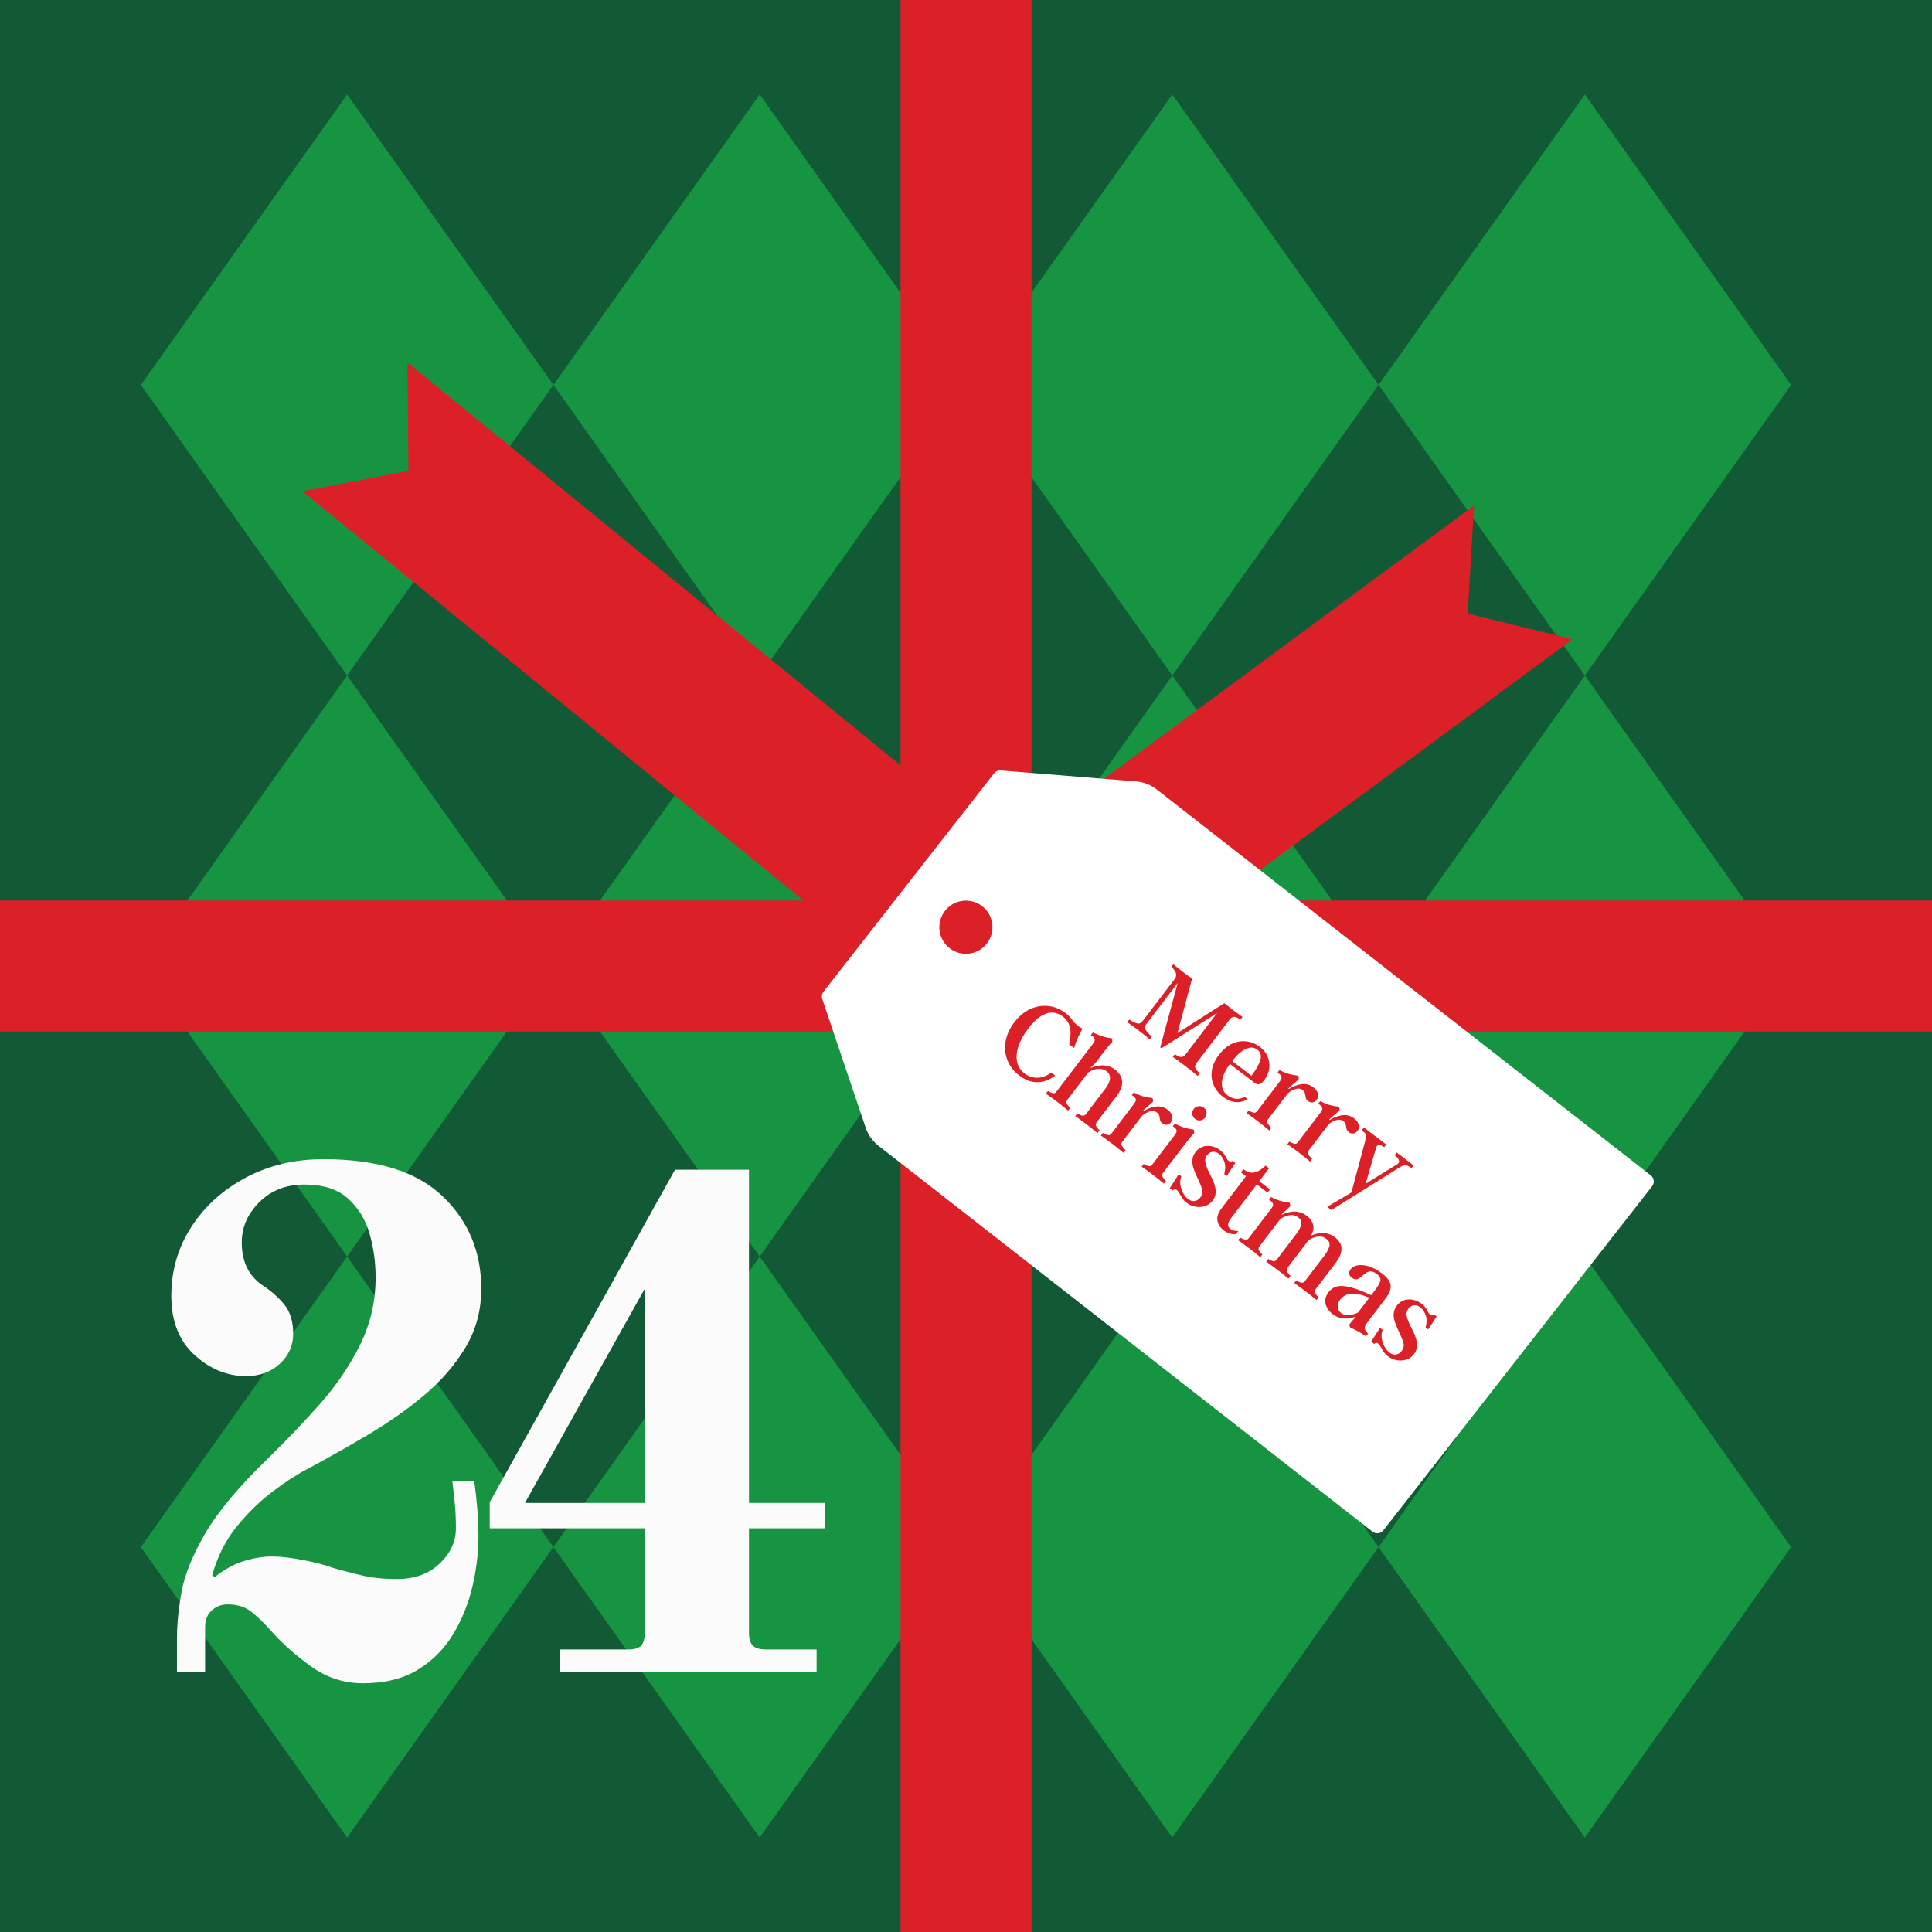<?xml version="1.0" encoding="UTF-8"?> <svg xmlns="http://www.w3.org/2000/svg" xmlns:xlink="http://www.w3.org/1999/xlink" width="1000" zoomAndPan="magnify" viewBox="0 0 750 750" height="1000" preserveAspectRatio="xMidYMid meet" version="1.0"><defs><filter x="0%" y="0%" width="100%" height="100%" id="36a7f23a47"><feColorMatrix values="0 0 0 0 1 0 0 0 0 1 0 0 0 0 1 0 0 0 1 0" color-interpolation-filters="sRGB"></feColorMatrix></filter><g></g><mask id="1650932818"><g filter="url(#36a7f23a47)"><rect x="-75" width="900" fill="#000000" y="-75" height="900" fill-opacity="0.76"></rect></g></mask><clipPath id="557712c981"><path d="M 0.68 0.664 L 160.84 0.664 L 160.84 226.516 L 0.68 226.516 Z M 0.68 0.664 " clip-rule="nonzero"></path></clipPath><clipPath id="f615bade65"><path d="M 80.758 0.664 L 160.84 113.441 L 80.758 226.223 L 0.68 113.441 Z M 80.758 0.664 " clip-rule="nonzero"></path></clipPath><clipPath id="c5d45411fa"><path d="M 0.68 0.664 L 160.84 0.664 L 160.84 226.32 L 0.68 226.32 Z M 0.68 0.664 " clip-rule="nonzero"></path></clipPath><clipPath id="dee2a3b8f4"><path d="M 80.758 0.664 L 160.84 113.441 L 80.758 226.223 L 0.68 113.441 Z M 80.758 0.664 " clip-rule="nonzero"></path></clipPath><clipPath id="49259cfbd6"><rect x="0" width="161" y="0" height="227"></rect></clipPath><clipPath id="2ebdbf8154"><rect x="0" width="162" y="0" height="227"></rect></clipPath><mask id="274a3939bb"><g filter="url(#36a7f23a47)"><rect x="-75" width="900" fill="#000000" y="-75" height="900" fill-opacity="0.76"></rect></g></mask><clipPath id="ac4a0e5be3"><path d="M 0.68 0.223 L 160.84 0.223 L 160.84 226 L 0.68 226 Z M 0.68 0.223 " clip-rule="nonzero"></path></clipPath><clipPath id="d2ec964f7a"><path d="M 80.758 0.223 L 160.84 113 L 80.758 225.777 L 0.68 113 Z M 80.758 0.223 " clip-rule="nonzero"></path></clipPath><clipPath id="35b2316413"><path d="M 0.68 0.223 L 160.84 0.223 L 160.84 225.922 L 0.68 225.922 Z M 0.68 0.223 " clip-rule="nonzero"></path></clipPath><clipPath id="14f394aa93"><path d="M 80.758 0.223 L 160.84 113 L 80.758 225.777 L 0.68 113 Z M 80.758 0.223 " clip-rule="nonzero"></path></clipPath><clipPath id="6cdaccf211"><rect x="0" width="161" y="0" height="226"></rect></clipPath><clipPath id="c6562a74a9"><rect x="0" width="162" y="0" height="227"></rect></clipPath><mask id="34f546a42a"><g filter="url(#36a7f23a47)"><rect x="-75" width="900" fill="#000000" y="-75" height="900" fill-opacity="0.76"></rect></g></mask><clipPath id="b05b38150b"><path d="M 0.68 0.777 L 160.84 0.777 L 160.84 226.629 L 0.68 226.629 Z M 0.68 0.777 " clip-rule="nonzero"></path></clipPath><clipPath id="d9a93dc460"><path d="M 80.758 0.777 L 160.84 113.559 L 80.758 226.336 L 0.68 113.559 Z M 80.758 0.777 " clip-rule="nonzero"></path></clipPath><clipPath id="0111a47003"><path d="M 0.68 0.777 L 160.84 0.777 L 160.84 226.52 L 0.68 226.52 Z M 0.68 0.777 " clip-rule="nonzero"></path></clipPath><clipPath id="6ddc04358a"><path d="M 80.758 0.777 L 160.84 113.559 L 80.758 226.336 L 0.68 113.559 Z M 80.758 0.777 " clip-rule="nonzero"></path></clipPath><clipPath id="528f7ba4a2"><rect x="0" width="161" y="0" height="227"></rect></clipPath><clipPath id="874407f034"><rect x="0" width="162" y="0" height="227"></rect></clipPath><mask id="93d4a040ff"><g filter="url(#36a7f23a47)"><rect x="-75" width="900" fill="#000000" y="-75" height="900" fill-opacity="0.76"></rect></g></mask><clipPath id="ef5760d9a6"><path d="M 0.84 0.664 L 161 0.664 L 161 226.516 L 0.84 226.516 Z M 0.84 0.664 " clip-rule="nonzero"></path></clipPath><clipPath id="974319c827"><path d="M 80.918 0.664 L 161 113.441 L 80.918 226.223 L 0.84 113.441 Z M 80.918 0.664 " clip-rule="nonzero"></path></clipPath><clipPath id="637766259c"><path d="M 0.84 0.664 L 161 0.664 L 161 226.32 L 0.84 226.32 Z M 0.84 0.664 " clip-rule="nonzero"></path></clipPath><clipPath id="9ab519a45b"><path d="M 80.918 0.664 L 161 113.441 L 80.918 226.223 L 0.84 113.441 Z M 80.918 0.664 " clip-rule="nonzero"></path></clipPath><clipPath id="b7d804bffa"><rect x="0" width="161" y="0" height="227"></rect></clipPath><clipPath id="8e0bda98fb"><rect x="0" width="162" y="0" height="227"></rect></clipPath><mask id="7b43f621fd"><g filter="url(#36a7f23a47)"><rect x="-75" width="900" fill="#000000" y="-75" height="900" fill-opacity="0.76"></rect></g></mask><clipPath id="30ff0cc510"><path d="M 0.84 0.223 L 161 0.223 L 161 226 L 0.84 226 Z M 0.84 0.223 " clip-rule="nonzero"></path></clipPath><clipPath id="de51e7fb52"><path d="M 80.918 0.223 L 161 113 L 80.918 225.777 L 0.84 113 Z M 80.918 0.223 " clip-rule="nonzero"></path></clipPath><clipPath id="80dd417329"><path d="M 0.84 0.223 L 161 0.223 L 161 225.922 L 0.84 225.922 Z M 0.84 0.223 " clip-rule="nonzero"></path></clipPath><clipPath id="dd86f508c4"><path d="M 80.918 0.223 L 161 113 L 80.918 225.777 L 0.84 113 Z M 80.918 0.223 " clip-rule="nonzero"></path></clipPath><clipPath id="0ea956ca3b"><rect x="0" width="161" y="0" height="226"></rect></clipPath><clipPath id="b9ad6232f8"><rect x="0" width="162" y="0" height="227"></rect></clipPath><mask id="7f54cde86b"><g filter="url(#36a7f23a47)"><rect x="-75" width="900" fill="#000000" y="-75" height="900" fill-opacity="0.76"></rect></g></mask><clipPath id="8206fcf077"><path d="M 0.84 0.777 L 161 0.777 L 161 226.629 L 0.84 226.629 Z M 0.84 0.777 " clip-rule="nonzero"></path></clipPath><clipPath id="228b948d02"><path d="M 80.918 0.777 L 161 113.559 L 80.918 226.336 L 0.84 113.559 Z M 80.918 0.777 " clip-rule="nonzero"></path></clipPath><clipPath id="1d3fd05997"><path d="M 0.84 0.777 L 161 0.777 L 161 226.52 L 0.84 226.52 Z M 0.84 0.777 " clip-rule="nonzero"></path></clipPath><clipPath id="0662337160"><path d="M 80.918 0.777 L 161 113.559 L 80.918 226.336 L 0.84 113.559 Z M 80.918 0.777 " clip-rule="nonzero"></path></clipPath><clipPath id="ece382e6c4"><rect x="0" width="161" y="0" height="227"></rect></clipPath><clipPath id="32add3d10b"><rect x="0" width="162" y="0" height="227"></rect></clipPath><mask id="c0ee795109"><g filter="url(#36a7f23a47)"><rect x="-75" width="900" fill="#000000" y="-75" height="900" fill-opacity="0.76"></rect></g></mask><clipPath id="68b3d54c18"><path d="M 1 0.664 L 161.16 0.664 L 161.16 226.516 L 1 226.516 Z M 1 0.664 " clip-rule="nonzero"></path></clipPath><clipPath id="a1effad660"><path d="M 81.082 0.664 L 161.16 113.441 L 81.082 226.223 L 1 113.441 Z M 81.082 0.664 " clip-rule="nonzero"></path></clipPath><clipPath id="a6e804c639"><path d="M 0 0.664 L 160.16 0.664 L 160.16 226.32 L 0 226.32 Z M 0 0.664 " clip-rule="nonzero"></path></clipPath><clipPath id="b6d3bff959"><path d="M 80.082 0.664 L 160.16 113.441 L 80.082 226.223 L 0 113.441 Z M 80.082 0.664 " clip-rule="nonzero"></path></clipPath><clipPath id="297b5366f4"><rect x="0" width="161" y="0" height="227"></rect></clipPath><clipPath id="dfd13a212a"><rect x="0" width="162" y="0" height="227"></rect></clipPath><mask id="e89d084999"><g filter="url(#36a7f23a47)"><rect x="-75" width="900" fill="#000000" y="-75" height="900" fill-opacity="0.76"></rect></g></mask><clipPath id="d541f3844c"><path d="M 1 0.223 L 161.16 0.223 L 161.16 226 L 1 226 Z M 1 0.223 " clip-rule="nonzero"></path></clipPath><clipPath id="c523028c61"><path d="M 81.082 0.223 L 161.16 113 L 81.082 225.777 L 1 113 Z M 81.082 0.223 " clip-rule="nonzero"></path></clipPath><clipPath id="adcdc8d590"><path d="M 0 0.223 L 160.16 0.223 L 160.16 225.922 L 0 225.922 Z M 0 0.223 " clip-rule="nonzero"></path></clipPath><clipPath id="01bd3ab412"><path d="M 80.082 0.223 L 160.16 113 L 80.082 225.777 L 0 113 Z M 80.082 0.223 " clip-rule="nonzero"></path></clipPath><clipPath id="dcc70b673d"><rect x="0" width="161" y="0" height="226"></rect></clipPath><clipPath id="98ea1713ac"><rect x="0" width="162" y="0" height="227"></rect></clipPath><mask id="0417ac241b"><g filter="url(#36a7f23a47)"><rect x="-75" width="900" fill="#000000" y="-75" height="900" fill-opacity="0.76"></rect></g></mask><clipPath id="5709320c73"><path d="M 1 0.777 L 161.16 0.777 L 161.16 226.629 L 1 226.629 Z M 1 0.777 " clip-rule="nonzero"></path></clipPath><clipPath id="d67c67c389"><path d="M 81.082 0.777 L 161.16 113.559 L 81.082 226.336 L 1 113.559 Z M 81.082 0.777 " clip-rule="nonzero"></path></clipPath><clipPath id="49e046d0e6"><path d="M 0 0.777 L 160.16 0.777 L 160.16 226.52 L 0 226.52 Z M 0 0.777 " clip-rule="nonzero"></path></clipPath><clipPath id="a18456c201"><path d="M 80.082 0.777 L 160.16 113.559 L 80.082 226.336 L 0 113.559 Z M 80.082 0.777 " clip-rule="nonzero"></path></clipPath><clipPath id="3a64d97a59"><rect x="0" width="161" y="0" height="227"></rect></clipPath><clipPath id="31bd15343e"><rect x="0" width="162" y="0" height="227"></rect></clipPath><mask id="df407a7b68"><g filter="url(#36a7f23a47)"><rect x="-75" width="900" fill="#000000" y="-75" height="900" fill-opacity="0.76"></rect></g></mask><clipPath id="34ff88360d"><path d="M 1.16 0.664 L 161.32 0.664 L 161.32 226.516 L 1.16 226.516 Z M 1.16 0.664 " clip-rule="nonzero"></path></clipPath><clipPath id="bf9d28512b"><path d="M 81.242 0.664 L 161.32 113.441 L 81.242 226.223 L 1.16 113.441 Z M 81.242 0.664 " clip-rule="nonzero"></path></clipPath><clipPath id="f2684bcc91"><path d="M 0.16 0.664 L 160.32 0.664 L 160.32 226.32 L 0.16 226.32 Z M 0.16 0.664 " clip-rule="nonzero"></path></clipPath><clipPath id="1a6695ed1d"><path d="M 80.242 0.664 L 160.32 113.441 L 80.242 226.223 L 0.16 113.441 Z M 80.242 0.664 " clip-rule="nonzero"></path></clipPath><clipPath id="48681de78c"><rect x="0" width="161" y="0" height="227"></rect></clipPath><clipPath id="b489fc1c2d"><rect x="0" width="162" y="0" height="227"></rect></clipPath><mask id="72799df7cf"><g filter="url(#36a7f23a47)"><rect x="-75" width="900" fill="#000000" y="-75" height="900" fill-opacity="0.76"></rect></g></mask><clipPath id="34da0436a3"><path d="M 1.16 0.223 L 161.32 0.223 L 161.32 226 L 1.16 226 Z M 1.16 0.223 " clip-rule="nonzero"></path></clipPath><clipPath id="690000ec19"><path d="M 81.242 0.223 L 161.32 113 L 81.242 225.777 L 1.16 113 Z M 81.242 0.223 " clip-rule="nonzero"></path></clipPath><clipPath id="51de084415"><path d="M 0.16 0.223 L 160.32 0.223 L 160.32 225.922 L 0.16 225.922 Z M 0.16 0.223 " clip-rule="nonzero"></path></clipPath><clipPath id="a520b58c34"><path d="M 80.242 0.223 L 160.32 113 L 80.242 225.777 L 0.16 113 Z M 80.242 0.223 " clip-rule="nonzero"></path></clipPath><clipPath id="411efc29c3"><rect x="0" width="161" y="0" height="226"></rect></clipPath><clipPath id="27bdf56165"><rect x="0" width="162" y="0" height="227"></rect></clipPath><mask id="0ee388eef4"><g filter="url(#36a7f23a47)"><rect x="-75" width="900" fill="#000000" y="-75" height="900" fill-opacity="0.76"></rect></g></mask><clipPath id="07b8407732"><path d="M 1.16 0.777 L 161.32 0.777 L 161.32 226.629 L 1.16 226.629 Z M 1.16 0.777 " clip-rule="nonzero"></path></clipPath><clipPath id="45b27554c4"><path d="M 81.242 0.777 L 161.32 113.559 L 81.242 226.336 L 1.16 113.559 Z M 81.242 0.777 " clip-rule="nonzero"></path></clipPath><clipPath id="092c1f0fc4"><path d="M 0.16 0.777 L 160.32 0.777 L 160.32 226.52 L 0.16 226.52 Z M 0.16 0.777 " clip-rule="nonzero"></path></clipPath><clipPath id="86e66281ca"><path d="M 80.242 0.777 L 160.32 113.559 L 80.242 226.336 L 0.16 113.559 Z M 80.242 0.777 " clip-rule="nonzero"></path></clipPath><clipPath id="5cecd79034"><rect x="0" width="161" y="0" height="227"></rect></clipPath><clipPath id="dc08e766ad"><rect x="0" width="162" y="0" height="227"></rect></clipPath><clipPath id="c46cc4c1ce"><path d="M 117 140 L 394 140 L 394 384 L 117 384 Z M 117 140 " clip-rule="nonzero"></path></clipPath><clipPath id="c100c74f48"><path d="M 158.109 140.664 L 393.918 333.316 L 353.109 383.266 L 117.301 190.613 Z M 158.109 140.664 " clip-rule="nonzero"></path></clipPath><clipPath id="74dd942fb8"><path d="M 158.109 140.664 L 393.918 333.316 L 353.109 383.266 L 117.301 190.613 Z M 158.109 140.664 " clip-rule="nonzero"></path></clipPath><clipPath id="96d3636b3b"><path d="M 0 349.582 L 750 349.582 L 750 400.418 L 0 400.418 Z M 0 349.582 " clip-rule="nonzero"></path></clipPath><clipPath id="350d502b4c"><path d="M 0 0.582 L 750 0.582 L 750 51.418 L 0 51.418 Z M 0 0.582 " clip-rule="nonzero"></path></clipPath><clipPath id="f0a2ca678b"><rect x="0" width="750" y="0" height="52"></rect></clipPath><clipPath id="67fbae7c19"><path d="M 349.586 0 L 400.422 0 L 400.422 750 L 349.586 750 Z M 349.586 0 " clip-rule="nonzero"></path></clipPath><clipPath id="25f8beadc1"><path d="M 0.586 0 L 51.422 0 L 51.422 750 L 0.586 750 Z M 0.586 0 " clip-rule="nonzero"></path></clipPath><clipPath id="cff8c0839d"><rect x="0" width="52" y="0" height="750"></rect></clipPath><clipPath id="5e0e425886"><path d="M 327 196 L 611 196 L 611 429 L 327 429 Z M 327 196 " clip-rule="nonzero"></path></clipPath><clipPath id="fc385adffb"><path d="M 327.508 376.973 L 572.43 196.047 L 610.754 247.926 L 365.832 428.852 Z M 327.508 376.973 " clip-rule="nonzero"></path></clipPath><clipPath id="825ddf8961"><path d="M 327.508 376.973 L 572.43 196.047 L 610.754 247.926 L 365.832 428.852 Z M 327.508 376.973 " clip-rule="nonzero"></path></clipPath><clipPath id="ab5c33e0db"><path d="M 319 299 L 642 299 L 642 596 L 319 596 Z M 319 299 " clip-rule="nonzero"></path></clipPath><clipPath id="a2e5e04702"><path d="M 298.605 411.945 L 407.105 273.047 L 643.523 457.723 L 535.027 596.621 Z M 298.605 411.945 " clip-rule="nonzero"></path></clipPath><clipPath id="3c6136bc2b"><path d="M 298.605 411.945 L 407.105 273.047 L 643.523 457.723 L 535.027 596.621 Z M 298.605 411.945 " clip-rule="nonzero"></path></clipPath><clipPath id="e172c51a28"><rect x="0" width="223" y="0" height="203"></rect></clipPath></defs><rect x="-75" width="900" fill="#ffffff" y="-75" height="900" fill-opacity="1"></rect><rect x="-75" width="900" fill="#115a35" y="-75" height="900" fill-opacity="1"></rect><g mask="url(#1650932818)"><g transform="matrix(1, 0, 0, 1, 54, 36)"><g clip-path="url(#2ebdbf8154)"><g clip-path="url(#557712c981)"><g clip-path="url(#f615bade65)"><g transform="matrix(1, 0, 0, 1, -0, -0)"><g clip-path="url(#49259cfbd6)"><g clip-path="url(#c5d45411fa)"><g clip-path="url(#dee2a3b8f4)"><path fill="#19a545" d="M 0.68 0.664 L 160.84 0.664 L 160.84 226.516 L 0.68 226.516 Z M 0.68 0.664 " fill-opacity="1" fill-rule="nonzero"></path></g></g></g></g></g></g></g></g></g><g mask="url(#274a3939bb)"><g transform="matrix(1, 0, 0, 1, 54, 262)"><g clip-path="url(#c6562a74a9)"><g clip-path="url(#ac4a0e5be3)"><g clip-path="url(#d2ec964f7a)"><g transform="matrix(1, 0, 0, 1, -0, -0)"><g clip-path="url(#6cdaccf211)"><g clip-path="url(#35b2316413)"><g clip-path="url(#14f394aa93)"><path fill="#19a545" d="M 0.68 0.223 L 160.84 0.223 L 160.84 226.074 L 0.68 226.074 Z M 0.68 0.223 " fill-opacity="1" fill-rule="nonzero"></path></g></g></g></g></g></g></g></g></g><g mask="url(#34f546a42a)"><g transform="matrix(1, 0, 0, 1, 54, 487)"><g clip-path="url(#874407f034)"><g clip-path="url(#b05b38150b)"><g clip-path="url(#d9a93dc460)"><g transform="matrix(1, 0, 0, 1, -0, -0)"><g clip-path="url(#528f7ba4a2)"><g clip-path="url(#0111a47003)"><g clip-path="url(#6ddc04358a)"><path fill="#19a545" d="M 0.68 0.777 L 160.84 0.777 L 160.84 226.629 L 0.68 226.629 Z M 0.68 0.777 " fill-opacity="1" fill-rule="nonzero"></path></g></g></g></g></g></g></g></g></g><g mask="url(#93d4a040ff)"><g transform="matrix(1, 0, 0, 1, 214, 36)"><g clip-path="url(#8e0bda98fb)"><g clip-path="url(#ef5760d9a6)"><g clip-path="url(#974319c827)"><g transform="matrix(1, 0, 0, 1, -0, -0)"><g clip-path="url(#b7d804bffa)"><g clip-path="url(#637766259c)"><g clip-path="url(#9ab519a45b)"><path fill="#19a545" d="M 0.84 0.664 L 161 0.664 L 161 226.516 L 0.84 226.516 Z M 0.84 0.664 " fill-opacity="1" fill-rule="nonzero"></path></g></g></g></g></g></g></g></g></g><g mask="url(#7b43f621fd)"><g transform="matrix(1, 0, 0, 1, 214, 262)"><g clip-path="url(#b9ad6232f8)"><g clip-path="url(#30ff0cc510)"><g clip-path="url(#de51e7fb52)"><g transform="matrix(1, 0, 0, 1, -0, -0)"><g clip-path="url(#0ea956ca3b)"><g clip-path="url(#80dd417329)"><g clip-path="url(#dd86f508c4)"><path fill="#19a545" d="M 0.84 0.223 L 161 0.223 L 161 226.074 L 0.84 226.074 Z M 0.84 0.223 " fill-opacity="1" fill-rule="nonzero"></path></g></g></g></g></g></g></g></g></g><g mask="url(#7f54cde86b)"><g transform="matrix(1, 0, 0, 1, 214, 487)"><g clip-path="url(#32add3d10b)"><g clip-path="url(#8206fcf077)"><g clip-path="url(#228b948d02)"><g transform="matrix(1, 0, 0, 1, -0, -0)"><g clip-path="url(#ece382e6c4)"><g clip-path="url(#1d3fd05997)"><g clip-path="url(#0662337160)"><path fill="#19a545" d="M 0.84 0.777 L 161 0.777 L 161 226.629 L 0.84 226.629 Z M 0.84 0.777 " fill-opacity="1" fill-rule="nonzero"></path></g></g></g></g></g></g></g></g></g><g mask="url(#c0ee795109)"><g transform="matrix(1, 0, 0, 1, 374, 36)"><g clip-path="url(#dfd13a212a)"><g clip-path="url(#68b3d54c18)"><g clip-path="url(#a1effad660)"><g transform="matrix(1, 0, 0, 1, 1, -0)"><g clip-path="url(#297b5366f4)"><g clip-path="url(#a6e804c639)"><g clip-path="url(#b6d3bff959)"><path fill="#19a545" d="M 0 0.664 L 160.16 0.664 L 160.16 226.516 L 0 226.516 Z M 0 0.664 " fill-opacity="1" fill-rule="nonzero"></path></g></g></g></g></g></g></g></g></g><g mask="url(#e89d084999)"><g transform="matrix(1, 0, 0, 1, 374, 262)"><g clip-path="url(#98ea1713ac)"><g clip-path="url(#d541f3844c)"><g clip-path="url(#c523028c61)"><g transform="matrix(1, 0, 0, 1, 1, -0)"><g clip-path="url(#dcc70b673d)"><g clip-path="url(#adcdc8d590)"><g clip-path="url(#01bd3ab412)"><path fill="#19a545" d="M 0 0.223 L 160.16 0.223 L 160.16 226.074 L 0 226.074 Z M 0 0.223 " fill-opacity="1" fill-rule="nonzero"></path></g></g></g></g></g></g></g></g></g><g mask="url(#0417ac241b)"><g transform="matrix(1, 0, 0, 1, 374, 487)"><g clip-path="url(#31bd15343e)"><g clip-path="url(#5709320c73)"><g clip-path="url(#d67c67c389)"><g transform="matrix(1, 0, 0, 1, 1, -0)"><g clip-path="url(#3a64d97a59)"><g clip-path="url(#49e046d0e6)"><g clip-path="url(#a18456c201)"><path fill="#19a545" d="M 0 0.777 L 160.16 0.777 L 160.16 226.629 L 0 226.629 Z M 0 0.777 " fill-opacity="1" fill-rule="nonzero"></path></g></g></g></g></g></g></g></g></g><g mask="url(#df407a7b68)"><g transform="matrix(1, 0, 0, 1, 534, 36)"><g clip-path="url(#b489fc1c2d)"><g clip-path="url(#34ff88360d)"><g clip-path="url(#bf9d28512b)"><g transform="matrix(1, 0, 0, 1, 1, -0)"><g clip-path="url(#48681de78c)"><g clip-path="url(#f2684bcc91)"><g clip-path="url(#1a6695ed1d)"><path fill="#19a545" d="M 0.16 0.664 L 160.32 0.664 L 160.32 226.516 L 0.16 226.516 Z M 0.16 0.664 " fill-opacity="1" fill-rule="nonzero"></path></g></g></g></g></g></g></g></g></g><g mask="url(#72799df7cf)"><g transform="matrix(1, 0, 0, 1, 534, 262)"><g clip-path="url(#27bdf56165)"><g clip-path="url(#34da0436a3)"><g clip-path="url(#690000ec19)"><g transform="matrix(1, 0, 0, 1, 1, -0)"><g clip-path="url(#411efc29c3)"><g clip-path="url(#51de084415)"><g clip-path="url(#a520b58c34)"><path fill="#19a545" d="M 0.16 0.223 L 160.32 0.223 L 160.32 226.074 L 0.16 226.074 Z M 0.16 0.223 " fill-opacity="1" fill-rule="nonzero"></path></g></g></g></g></g></g></g></g></g><g mask="url(#0ee388eef4)"><g transform="matrix(1, 0, 0, 1, 534, 487)"><g clip-path="url(#dc08e766ad)"><g clip-path="url(#07b8407732)"><g clip-path="url(#45b27554c4)"><g transform="matrix(1, 0, 0, 1, 1, -0)"><g clip-path="url(#5cecd79034)"><g clip-path="url(#092c1f0fc4)"><g clip-path="url(#86e66281ca)"><path fill="#19a545" d="M 0.16 0.777 L 160.32 0.777 L 160.32 226.629 L 0.16 226.629 Z M 0.16 0.777 " fill-opacity="1" fill-rule="nonzero"></path></g></g></g></g></g></g></g></g></g><g clip-path="url(#c46cc4c1ce)"><g clip-path="url(#c100c74f48)"><g clip-path="url(#74dd942fb8)"><path fill="#dc2028" d="M 158.133 140.664 L 393.742 333.156 L 352.402 341.141 L 352.82 383.246 L 117.207 190.754 L 158.551 182.77 L 158.133 140.664 " fill-opacity="1" fill-rule="nonzero"></path></g></g></g><g clip-path="url(#96d3636b3b)"><g transform="matrix(1, 0, 0, 1, 0, 349)"><g clip-path="url(#f0a2ca678b)"><g clip-path="url(#350d502b4c)"><path fill="#dc2028" d="M -8.562 0.582 L 758.512 0.582 L 758.512 51.418 L -8.562 51.418 Z M -8.562 0.582 " fill-opacity="1" fill-rule="nonzero"></path></g></g></g></g><g clip-path="url(#67fbae7c19)"><g transform="matrix(1, 0, 0, 1, 349, -0)"><g clip-path="url(#cff8c0839d)"><g clip-path="url(#25f8beadc1)"><path fill="#dc2028" d="M 0.586 758.555 L 0.586 -8.516 L 51.422 -8.516 L 51.422 758.555 Z M 0.586 758.555 " fill-opacity="1" fill-rule="nonzero"></path></g></g></g></g><g clip-path="url(#5e0e425886)"><g clip-path="url(#fc385adffb)"><g clip-path="url(#825ddf8961)"><path fill="#dc2028" d="M 327.512 376.953 L 572.227 196.176 L 569.758 238.211 L 610.66 248.203 L 365.945 428.977 L 368.414 386.945 L 327.512 376.953 " fill-opacity="1" fill-rule="nonzero"></path></g></g></g><g clip-path="url(#ab5c33e0db)"><g clip-path="url(#a2e5e04702)"><g clip-path="url(#3c6136bc2b)"><path fill="#ffffff" d="M 641.359 460.492 C 642.379 459.188 642.148 457.301 640.844 456.281 L 449.062 306.477 C 446.754 304.672 443.965 303.582 441.039 303.348 L 388.469 299.094 C 387.465 299.012 386.484 299.441 385.863 300.238 L 319.676 384.973 C 319.055 385.766 318.875 386.82 319.195 387.777 L 336.051 437.754 C 336.988 440.531 338.719 442.977 341.031 444.781 L 532.809 594.586 C 534.113 595.605 536 595.375 537.02 594.07 Z M 366.836 353.594 C 370.344 349.102 376.828 348.305 381.316 351.812 C 385.809 355.32 386.605 361.805 383.098 366.293 C 379.59 370.785 373.105 371.582 368.613 368.074 C 364.125 364.566 363.328 358.082 366.836 353.594 Z M 366.836 353.594 " fill-opacity="1" fill-rule="nonzero"></path></g></g></g><g transform="matrix(1, 0, 0, 1, 376, 338)"><g clip-path="url(#e172c51a28)"><g fill="#dc2028" fill-opacity="1"><g transform="translate(61.043, 58.381)"><g><path d="M 27.531 16.156 C 26.945 16.926 26.758 17.594 26.969 18.156 C 27.188 18.727 27.754 19.422 28.672 20.234 L 27.891 21.266 C 24.773 18.691 21.551 16.234 18.219 13.891 L 19 12.859 C 20.07 13.555 20.898 13.926 21.484 13.969 C 22.066 14.008 22.648 13.645 23.234 12.875 L 35.469 -3.156 L 13.844 10.547 L 13.359 10.188 L 20.156 -14.828 L 7.922 1.203 C 7.336 1.973 7.281 2.723 7.75 3.453 C 8.219 4.191 8.984 5.051 10.047 6.031 L 9.266 7.062 C 6.398 4.676 3.492 2.461 0.547 0.422 L 1.328 -0.609 C 2.566 0.172 3.582 0.672 4.375 0.891 C 5.176 1.117 5.867 0.848 6.453 0.078 L 18.969 -16.328 C 20.051 -17.754 19.617 -19.32 17.672 -21.031 L 18.453 -22.062 C 20.797 -20.094 23.223 -18.238 25.734 -16.5 L 20.047 4.641 L 38.25 -6.969 C 40.508 -5.102 42.852 -3.316 45.281 -1.609 L 44.5 -0.578 C 43.469 -1.254 42.656 -1.613 42.062 -1.656 C 41.469 -1.695 40.895 -1.363 40.344 -0.656 Z M 27.531 16.156 "></path></g></g></g><g fill="#dc2028" fill-opacity="1"><g transform="translate(89.121, 79.789)"><g><path d="M 19.266 8.938 C 16.004 10.719 12.789 10.398 9.625 7.984 C 8.031 6.766 6.836 5.27 6.047 3.5 C 5.254 1.738 5.008 -0.16 5.312 -2.203 C 5.613 -4.242 6.539 -6.285 8.094 -8.328 C 9.688 -10.398 11.422 -11.848 13.297 -12.672 C 15.172 -13.492 17.039 -13.773 18.906 -13.516 C 20.77 -13.266 22.426 -12.586 23.875 -11.484 C 25.281 -10.422 26.301 -9.148 26.938 -7.672 C 27.582 -6.191 27.805 -4.648 27.609 -3.047 C 27.41 -1.441 26.738 0.109 25.594 1.609 C 24.977 2.41 24.379 2.895 23.797 3.062 C 23.223 3.238 22.582 3.055 21.875 2.516 L 12.344 -4.75 C 11.156 -3.195 10.289 -1.656 9.75 -0.125 C 9.219 1.406 9.07 2.82 9.312 4.125 C 9.551 5.438 10.27 6.551 11.469 7.469 C 12.301 8.102 13.281 8.52 14.406 8.719 C 15.539 8.914 16.754 8.676 18.047 8 Z M 20.688 -0.188 C 22.469 -2.508 23.613 -4.531 24.125 -6.25 C 24.645 -7.977 24.254 -9.336 22.953 -10.328 C 21.672 -11.297 20.172 -11.379 18.453 -10.578 C 16.734 -9.773 14.984 -8.211 13.203 -5.891 Z M 20.688 -0.188 "></path></g></g></g><g fill="#dc2028" fill-opacity="1"><g transform="translate(107.19, 93.566)"><g><path d="M 26.656 -9.469 C 27.645 -8.719 28.238 -7.895 28.438 -7 C 28.645 -6.102 28.477 -5.301 27.938 -4.594 C 27.488 -4.008 26.957 -3.68 26.344 -3.609 C 25.727 -3.535 25.164 -3.691 24.656 -4.078 C 24.113 -4.492 23.797 -4.957 23.703 -5.469 C 23.609 -5.988 23.516 -6.504 23.422 -7.016 C 23.328 -7.535 23.008 -8 22.469 -8.406 C 21.977 -8.781 21.441 -8.969 20.859 -8.969 C 20.273 -8.969 19.703 -8.848 19.141 -8.609 C 18.578 -8.379 18.082 -8.125 17.656 -7.844 C 17.227 -7.562 16.922 -7.328 16.734 -7.141 L 8.969 3.062 C 8.602 3.531 8.598 4.039 8.953 4.594 C 9.305 5.145 9.77 5.703 10.344 6.266 L 9.562 7.297 C 6.688 4.867 3.742 2.625 0.734 0.562 L 1.516 -0.469 C 2.191 -0.07 2.812 0.195 3.375 0.344 C 3.938 0.488 4.398 0.328 4.766 -0.141 L 13.734 -11.922 C 14.273 -12.629 14.438 -13.234 14.219 -13.734 C 14 -14.234 13.5 -14.707 12.719 -15.156 L 13.5 -16.188 C 14.77 -15.52 15.992 -15.016 17.172 -14.672 C 18.359 -14.336 19.535 -14.117 20.703 -14.016 C 21.004 -13.547 21.07 -13.047 20.906 -12.516 L 16.938 -9.031 L 17.156 -8.859 C 18.945 -9.93 20.656 -10.551 22.281 -10.719 C 23.906 -10.883 25.363 -10.469 26.656 -9.469 Z M 26.656 -9.469 "></path></g></g></g><g fill="#dc2028" fill-opacity="1"><g transform="translate(123.014, 105.631)"><g><path d="M 26.656 -9.469 C 27.645 -8.719 28.238 -7.895 28.438 -7 C 28.645 -6.102 28.477 -5.301 27.938 -4.594 C 27.488 -4.008 26.957 -3.68 26.344 -3.609 C 25.727 -3.535 25.164 -3.691 24.656 -4.078 C 24.113 -4.492 23.797 -4.957 23.703 -5.469 C 23.609 -5.988 23.516 -6.504 23.422 -7.016 C 23.328 -7.535 23.008 -8 22.469 -8.406 C 21.977 -8.781 21.441 -8.969 20.859 -8.969 C 20.273 -8.969 19.703 -8.848 19.141 -8.609 C 18.578 -8.379 18.082 -8.125 17.656 -7.844 C 17.227 -7.562 16.922 -7.328 16.734 -7.141 L 8.969 3.062 C 8.602 3.531 8.598 4.039 8.953 4.594 C 9.305 5.145 9.77 5.703 10.344 6.266 L 9.562 7.297 C 6.688 4.867 3.742 2.625 0.734 0.562 L 1.516 -0.469 C 2.191 -0.07 2.812 0.195 3.375 0.344 C 3.938 0.488 4.398 0.328 4.766 -0.141 L 13.734 -11.922 C 14.273 -12.629 14.438 -13.234 14.219 -13.734 C 14 -14.234 13.5 -14.707 12.719 -15.156 L 13.5 -16.188 C 14.77 -15.52 15.992 -15.016 17.172 -14.672 C 18.359 -14.336 19.535 -14.117 20.703 -14.016 C 21.004 -13.547 21.07 -13.047 20.906 -12.516 L 16.938 -9.031 L 17.156 -8.859 C 18.945 -9.93 20.656 -10.551 22.281 -10.719 C 23.906 -10.883 25.363 -10.469 26.656 -9.469 Z M 26.656 -9.469 "></path></g></g></g><g fill="#dc2028" fill-opacity="1"><g transform="translate(138.838, 117.697)"><g><path d="M 27.344 -8.312 L 33.906 -3.312 L 33.094 -2.25 L 32.031 -2.922 C 31.539 -3.211 31.039 -3.352 30.531 -3.344 C 30.02 -3.332 29.398 -3.098 28.672 -2.641 L 2 14.047 L 0.375 12.797 L 9.781 7.219 L 15.188 -13.031 C 15.414 -13.863 15.488 -14.504 15.406 -14.953 C 15.332 -15.41 15.145 -15.77 14.844 -16.031 L 13.797 -16.953 L 14.609 -18.016 L 23.297 -11.406 L 22.484 -10.344 L 21.281 -11.125 C 20.938 -11.344 20.578 -11.391 20.203 -11.266 C 19.828 -11.148 19.52 -10.68 19.281 -9.859 L 15.281 3.844 L 27.375 -3.625 C 28.113 -4.07 28.41 -4.562 28.266 -5.094 C 28.129 -5.625 27.898 -6.035 27.578 -6.328 L 26.531 -7.25 Z M 27.344 -8.312 "></path></g></g></g><g fill="#dc2028" fill-opacity="1"><g transform="translate(158.497, 132.685)"><g></g></g></g><g fill="#dc2028" fill-opacity="1"><g transform="translate(7.608, 69.468)"><g><path d="M 24.531 8.906 L 26.031 10.062 C 24.938 10.938 23.648 11.629 22.172 12.141 C 20.703 12.648 19.113 12.773 17.406 12.516 C 15.695 12.254 13.922 11.426 12.078 10.031 C 9.879 8.344 8.332 6.336 7.438 4.016 C 6.551 1.691 6.332 -0.738 6.781 -3.281 C 7.238 -5.832 8.359 -8.273 10.141 -10.609 C 11.891 -12.91 13.898 -14.598 16.172 -15.672 C 18.453 -16.754 20.797 -17.18 23.203 -16.953 C 25.617 -16.734 27.891 -15.816 30.016 -14.203 C 30.879 -13.547 31.531 -12.938 31.969 -12.375 C 32.414 -11.812 32.848 -11.266 33.266 -10.734 C 33.691 -10.211 34.258 -9.68 34.969 -9.141 C 35.207 -8.953 35.441 -8.789 35.672 -8.656 C 35.898 -8.531 36.207 -8.367 36.594 -8.172 C 35.969 -6.984 35.367 -5.789 34.797 -4.594 C 34.234 -3.395 33.77 -2.066 33.406 -0.609 L 31.422 -2.109 C 32.016 -4.41 32.141 -6.484 31.797 -8.328 C 31.453 -10.18 30.488 -11.711 28.906 -12.922 C 27.719 -13.828 26.426 -14.316 25.031 -14.391 C 23.633 -14.473 22.141 -14.023 20.547 -13.047 C 18.953 -12.078 17.297 -10.469 15.578 -8.219 C 13.848 -5.957 12.598 -3.723 11.828 -1.516 C 11.055 0.691 10.848 2.734 11.203 4.609 C 11.566 6.492 12.555 8.051 14.172 9.281 C 15.492 10.289 17.039 10.832 18.812 10.906 C 20.594 10.977 22.5 10.312 24.531 8.906 Z M 24.531 8.906 "></path></g></g></g><g fill="#dc2028" fill-opacity="1"><g transform="translate(29.283, 85.994)"><g><path d="M 20.375 11.75 C 20.008 12.219 19.977 12.707 20.281 13.219 C 20.594 13.738 21.023 14.273 21.578 14.828 L 20.797 15.859 C 17.992 13.566 15.109 11.363 12.141 9.25 L 12.922 8.219 C 13.598 8.656 14.223 8.941 14.797 9.078 C 15.379 9.211 15.852 9.047 16.219 8.578 L 23.875 -1.469 C 24.906 -2.82 25.484 -4.078 25.609 -5.234 C 25.742 -6.398 25.305 -7.367 24.297 -8.141 C 23.516 -8.734 22.645 -9.039 21.688 -9.062 C 20.738 -9.094 19.852 -8.953 19.031 -8.641 C 18.219 -8.336 17.566 -7.984 17.078 -7.578 L 8.969 3.062 C 8.602 3.531 8.57 4.02 8.875 4.531 C 9.188 5.051 9.613 5.582 10.156 6.125 L 9.375 7.156 C 6.625 4.82 3.742 2.625 0.734 0.562 L 1.516 -0.469 C 2.191 -0.07 2.812 0.195 3.375 0.344 C 3.938 0.488 4.398 0.328 4.766 -0.141 L 19.156 -19.016 C 19.676 -19.703 19.832 -20.289 19.625 -20.781 C 19.426 -21.27 18.941 -21.734 18.172 -22.172 L 18.969 -23.203 C 20.145 -22.609 21.348 -22.113 22.578 -21.719 C 23.816 -21.32 25.047 -21.062 26.266 -20.938 C 26.516 -20.508 26.582 -20.016 26.469 -19.453 C 25.906 -18.91 25.316 -18.266 24.703 -17.516 C 24.098 -16.773 23.359 -15.828 22.484 -14.672 L 19.906 -11.297 L 17.844 -9.281 C 18.227 -9.488 18.77 -9.703 19.469 -9.922 C 20.164 -10.141 20.961 -10.297 21.859 -10.391 C 22.766 -10.484 23.719 -10.41 24.719 -10.172 C 25.727 -9.93 26.719 -9.438 27.688 -8.688 C 28.551 -8.031 29.242 -7.223 29.766 -6.266 C 30.297 -5.305 30.461 -4.164 30.266 -2.844 C 30.078 -1.531 29.344 -0.023 28.062 1.672 Z M 20.375 11.75 "></path></g></g></g><g fill="#dc2028" fill-opacity="1"><g transform="translate(50.627, 102.268)"><g><path d="M 26.656 -9.469 C 27.645 -8.719 28.238 -7.895 28.438 -7 C 28.645 -6.102 28.477 -5.301 27.938 -4.594 C 27.488 -4.008 26.957 -3.68 26.344 -3.609 C 25.727 -3.535 25.164 -3.691 24.656 -4.078 C 24.113 -4.492 23.797 -4.957 23.703 -5.469 C 23.609 -5.988 23.516 -6.504 23.422 -7.016 C 23.328 -7.535 23.008 -8 22.469 -8.406 C 21.977 -8.781 21.441 -8.969 20.859 -8.969 C 20.273 -8.969 19.703 -8.848 19.141 -8.609 C 18.578 -8.379 18.082 -8.125 17.656 -7.844 C 17.227 -7.562 16.922 -7.328 16.734 -7.141 L 8.969 3.062 C 8.602 3.531 8.598 4.039 8.953 4.594 C 9.305 5.145 9.77 5.703 10.344 6.266 L 9.562 7.297 C 6.688 4.867 3.742 2.625 0.734 0.562 L 1.516 -0.469 C 2.191 -0.07 2.812 0.195 3.375 0.344 C 3.938 0.488 4.398 0.328 4.766 -0.141 L 13.734 -11.922 C 14.273 -12.629 14.438 -13.234 14.219 -13.734 C 14 -14.234 13.5 -14.707 12.719 -15.156 L 13.5 -16.188 C 14.77 -15.52 15.992 -15.016 17.172 -14.672 C 18.359 -14.336 19.535 -14.117 20.703 -14.016 C 21.004 -13.547 21.07 -13.047 20.906 -12.516 L 16.938 -9.031 L 17.156 -8.859 C 18.945 -9.93 20.656 -10.551 22.281 -10.719 C 23.906 -10.883 25.363 -10.469 26.656 -9.469 Z M 26.656 -9.469 "></path></g></g></g><g fill="#dc2028" fill-opacity="1"><g transform="translate(66.451, 114.334)"><g><path d="M 21.5 -17.953 C 20.883 -18.422 20.52 -19.031 20.406 -19.781 C 20.301 -20.539 20.484 -21.227 20.953 -21.844 C 21.422 -22.457 22.035 -22.812 22.797 -22.906 C 23.555 -23.008 24.242 -22.828 24.859 -22.359 C 25.473 -21.891 25.828 -21.273 25.922 -20.516 C 26.023 -19.766 25.844 -19.082 25.375 -18.469 C 24.906 -17.852 24.297 -17.492 23.547 -17.391 C 22.797 -17.297 22.113 -17.484 21.5 -17.953 Z M 8.969 3.062 C 8.602 3.531 8.57 4.02 8.875 4.531 C 9.188 5.051 9.613 5.582 10.156 6.125 L 9.375 7.156 C 6.625 4.82 3.742 2.625 0.734 0.562 L 1.516 -0.469 C 2.191 -0.07 2.812 0.195 3.375 0.344 C 3.938 0.488 4.398 0.328 4.766 -0.141 L 13.734 -11.922 C 14.273 -12.629 14.441 -13.227 14.234 -13.719 C 14.035 -14.207 13.555 -14.672 12.797 -15.109 L 13.578 -16.141 C 14.754 -15.535 15.957 -15.035 17.188 -14.641 C 18.426 -14.242 19.66 -13.988 20.891 -13.875 C 21.141 -13.445 21.203 -12.945 21.078 -12.375 C 20.516 -11.844 19.926 -11.195 19.312 -10.438 C 18.695 -9.688 17.953 -8.734 17.078 -7.578 Z M 8.969 3.062 "></path></g></g></g><g fill="#dc2028" fill-opacity="1"><g transform="translate(76.571, 122.05)"><g><path d="M 18.156 6.031 C 17.375 7.062 16.391 7.77 15.203 8.156 C 14.023 8.539 12.801 8.617 11.531 8.391 C 10.27 8.172 9.133 7.676 8.125 6.906 C 7.352 6.32 6.754 5.688 6.328 5 C 5.898 4.32 5.531 3.703 5.219 3.141 C 4.914 2.578 4.578 2.156 4.203 1.875 C 3.711 1.5 3.219 1.566 2.719 2.078 L 1.547 1.172 L 4.984 -4.172 L 6.016 -3.391 C 5.598 -2.336 5.477 -1.227 5.656 -0.062 C 5.844 1.102 6.211 2.176 6.766 3.156 C 7.316 4.133 7.938 4.883 8.625 5.406 C 9.477 6.062 10.332 6.32 11.188 6.188 C 12.039 6.062 12.773 5.598 13.391 4.797 C 14.16 3.785 14.379 2.695 14.047 1.531 C 13.711 0.375 13.148 -1.004 12.359 -2.609 C 11.836 -3.711 11.352 -4.848 10.906 -6.016 C 10.457 -7.191 10.25 -8.359 10.281 -9.516 C 10.32 -10.68 10.742 -11.789 11.547 -12.844 C 12.273 -13.801 13.172 -14.473 14.234 -14.859 C 15.305 -15.242 16.441 -15.328 17.641 -15.109 C 18.836 -14.898 19.973 -14.391 21.047 -13.578 C 21.836 -12.973 22.406 -12.398 22.75 -11.859 C 23.094 -11.328 23.367 -10.844 23.578 -10.406 C 23.797 -9.977 24.066 -9.641 24.391 -9.391 C 24.879 -9.016 25.391 -9.02 25.922 -9.406 L 26.984 -8.578 L 23.641 -3.531 L 22.672 -4.25 C 23.18 -6.039 23.195 -7.629 22.719 -9.016 C 22.25 -10.398 21.562 -11.438 20.656 -12.125 C 19.82 -12.758 18.977 -13.02 18.125 -12.906 C 17.281 -12.789 16.566 -12.352 15.984 -11.594 C 15.359 -10.758 15.141 -9.844 15.328 -8.844 C 15.516 -7.844 15.938 -6.676 16.594 -5.344 C 16.957 -4.602 17.367 -3.77 17.828 -2.844 C 18.297 -1.926 18.68 -0.953 18.984 0.078 C 19.285 1.109 19.398 2.125 19.328 3.125 C 19.254 4.133 18.863 5.102 18.156 6.031 Z M 18.156 6.031 "></path></g></g></g><g fill="#dc2028" fill-opacity="1"><g transform="translate(91.88, 133.722)"><g><path d="M 11.891 7.391 C 11.203 7.473 10.438 7.391 9.594 7.141 C 8.75 6.898 7.938 6.477 7.156 5.875 C 5.852 4.883 5.051 3.656 4.75 2.188 C 4.457 0.719 5.004 -0.926 6.391 -2.75 L 15.828 -15.109 L 13.844 -16.625 L 14.797 -17.875 C 16.266 -16.75 17.672 -16.312 19.016 -16.562 C 20.359 -16.82 21.828 -17.707 23.422 -19.219 L 24.766 -18.203 L 20.953 -13.188 L 25.141 -9.984 L 24.188 -8.734 L 20 -11.938 L 10.031 1.125 C 9.457 1.883 9.078 2.633 8.891 3.375 C 8.711 4.113 9.008 4.77 9.781 5.344 C 10.289 5.738 10.836 5.973 11.422 6.047 C 12.004 6.117 12.477 6.145 12.844 6.125 Z M 11.891 7.391 "></path></g></g></g><g fill="#dc2028" fill-opacity="1"><g transform="translate(104.061, 143.01)"><g><path d="M 30.609 19.547 C 30.242 20.016 30.211 20.508 30.516 21.031 C 30.828 21.551 31.258 22.082 31.812 22.625 L 31.031 23.656 C 28.227 21.363 25.344 19.164 22.375 17.062 L 23.156 16.031 C 23.832 16.469 24.457 16.754 25.031 16.891 C 25.613 17.023 26.086 16.859 26.453 16.391 L 34.109 6.344 C 35.141 4.988 35.773 3.77 36.016 2.688 C 36.254 1.613 35.867 0.691 34.859 -0.078 C 34.055 -0.691 33.207 -1 32.312 -1 C 31.414 -1 30.57 -0.844 29.781 -0.531 C 29 -0.219 28.352 0.129 27.844 0.516 L 27.375 1.141 L 19.688 11.219 C 19.32 11.688 19.289 12.18 19.594 12.703 C 19.895 13.223 20.332 13.758 20.906 14.312 L 20.125 15.344 C 17.312 13.039 14.43 10.844 11.484 8.75 L 12.266 7.719 C 12.941 8.156 13.562 8.438 14.125 8.562 C 14.688 8.688 15.148 8.516 15.516 8.047 L 23.172 -2 C 24.203 -3.352 24.836 -4.566 25.078 -5.641 C 25.328 -6.723 24.945 -7.645 23.938 -8.406 C 23.125 -9.031 22.266 -9.332 21.359 -9.312 C 20.461 -9.301 19.617 -9.129 18.828 -8.797 C 18.035 -8.473 17.391 -8.113 16.891 -7.719 L 8.781 2.922 C 8.414 3.391 8.379 3.883 8.672 4.406 C 8.973 4.938 9.41 5.461 9.984 5.984 L 9.203 7.016 C 6.422 4.703 3.547 2.508 0.578 0.438 L 1.359 -0.594 C 2.035 -0.195 2.656 0.07 3.219 0.219 C 3.789 0.363 4.258 0.203 4.625 -0.266 L 13.594 -12.047 C 14.125 -12.734 14.273 -13.332 14.047 -13.844 C 13.816 -14.363 13.312 -14.848 12.531 -15.297 L 13.312 -16.328 C 15.801 -15.047 18.207 -14.32 20.531 -14.156 C 20.801 -13.75 20.863 -13.25 20.719 -12.656 L 17.438 -9.594 L 17.609 -9.453 C 18.004 -9.66 18.535 -9.883 19.203 -10.125 C 19.879 -10.363 20.66 -10.535 21.547 -10.641 C 22.43 -10.742 23.367 -10.676 24.359 -10.438 C 25.359 -10.207 26.348 -9.719 27.328 -8.969 C 28.379 -8.164 29.133 -7.148 29.594 -5.922 C 30.062 -4.691 29.832 -3.172 28.906 -1.359 C 29.5 -1.641 30.297 -1.898 31.297 -2.141 C 32.305 -2.379 33.414 -2.414 34.625 -2.25 C 35.844 -2.094 37.051 -1.555 38.25 -0.641 C 39.094 0.004 39.754 0.785 40.234 1.703 C 40.711 2.629 40.828 3.727 40.578 5 C 40.336 6.281 39.578 7.77 38.297 9.469 Z M 30.609 19.547 "></path></g></g></g><g fill="#dc2028" fill-opacity="1"><g transform="translate(135.636, 167.084)"><g><path d="M 18.938 8.562 C 18.301 9.406 18.051 10.145 18.188 10.781 C 18.32 11.426 18.738 12.031 19.438 12.594 L 18.609 13.672 C 17.453 12.859 16.391 12.191 15.422 11.672 C 14.461 11.16 13.504 10.695 12.547 10.281 C 12.234 9.852 12.16 9.363 12.328 8.812 L 14.516 6.297 L 14.297 6.141 C 13.836 6.328 13.141 6.5 12.203 6.656 C 11.266 6.82 10.227 6.812 9.094 6.625 C 7.957 6.438 6.82 5.914 5.688 5.062 C 4.906 4.457 4.227 3.695 3.656 2.781 C 3.082 1.875 2.801 0.883 2.812 -0.188 C 2.82 -1.258 3.27 -2.375 4.156 -3.531 C 4.957 -4.582 5.992 -5.285 7.266 -5.641 C 8.547 -6.004 10.254 -5.93 12.391 -5.422 C 14.535 -4.922 17.297 -3.875 20.672 -2.281 L 21.953 -3.969 C 23.211 -5.613 23.957 -6.898 24.188 -7.828 C 24.426 -8.754 23.969 -9.66 22.812 -10.547 C 21.883 -11.254 21.055 -11.582 20.328 -11.531 C 19.609 -11.477 18.969 -11.227 18.406 -10.781 C 17.844 -10.344 17.297 -9.891 16.766 -9.422 C 16.234 -8.953 15.68 -8.633 15.109 -8.469 C 14.535 -8.312 13.891 -8.504 13.172 -9.047 C 12.516 -9.547 12.16 -10.082 12.109 -10.656 C 12.066 -11.227 12.254 -11.789 12.672 -12.344 C 13.336 -13.219 14.312 -13.742 15.594 -13.922 C 16.883 -14.109 18.344 -13.938 19.969 -13.406 C 21.594 -12.875 23.238 -11.973 24.906 -10.703 C 26.156 -9.742 27.066 -8.785 27.641 -7.828 C 28.223 -6.867 28.383 -5.82 28.125 -4.688 C 27.875 -3.551 27.18 -2.238 26.047 -0.75 Z M 8.953 4.594 C 9.672 5.145 10.469 5.426 11.344 5.438 C 12.219 5.457 13.047 5.348 13.828 5.109 C 14.617 4.867 15.195 4.641 15.562 4.422 L 19.906 -1.281 C 18.094 -2.082 16.539 -2.57 15.25 -2.75 C 13.957 -2.938 12.875 -2.93 12 -2.734 C 11.133 -2.535 10.438 -2.227 9.906 -1.812 C 9.383 -1.406 8.973 -1.004 8.672 -0.609 C 7.898 0.391 7.562 1.363 7.656 2.312 C 7.758 3.258 8.191 4.02 8.953 4.594 Z M 8.953 4.594 "></path></g></g></g><g fill="#dc2028" fill-opacity="1"><g transform="translate(154.735, 181.646)"><g><path d="M 18.156 6.031 C 17.375 7.062 16.391 7.77 15.203 8.156 C 14.023 8.539 12.801 8.617 11.531 8.391 C 10.27 8.172 9.133 7.676 8.125 6.906 C 7.352 6.32 6.754 5.688 6.328 5 C 5.898 4.32 5.531 3.703 5.219 3.141 C 4.914 2.578 4.578 2.156 4.203 1.875 C 3.711 1.5 3.219 1.566 2.719 2.078 L 1.547 1.172 L 4.984 -4.172 L 6.016 -3.391 C 5.598 -2.336 5.477 -1.227 5.656 -0.062 C 5.844 1.102 6.211 2.176 6.766 3.156 C 7.316 4.133 7.938 4.883 8.625 5.406 C 9.477 6.062 10.332 6.32 11.188 6.188 C 12.039 6.062 12.773 5.598 13.391 4.797 C 14.16 3.785 14.379 2.695 14.047 1.531 C 13.711 0.375 13.148 -1.004 12.359 -2.609 C 11.836 -3.711 11.352 -4.848 10.906 -6.016 C 10.457 -7.191 10.25 -8.359 10.281 -9.516 C 10.32 -10.68 10.742 -11.789 11.547 -12.844 C 12.273 -13.801 13.172 -14.473 14.234 -14.859 C 15.305 -15.242 16.441 -15.328 17.641 -15.109 C 18.836 -14.898 19.973 -14.391 21.047 -13.578 C 21.836 -12.973 22.406 -12.398 22.75 -11.859 C 23.094 -11.328 23.367 -10.844 23.578 -10.406 C 23.797 -9.977 24.066 -9.641 24.391 -9.391 C 24.879 -9.016 25.391 -9.02 25.922 -9.406 L 26.984 -8.578 L 23.641 -3.531 L 22.672 -4.25 C 23.18 -6.039 23.195 -7.629 22.719 -9.016 C 22.25 -10.398 21.562 -11.438 20.656 -12.125 C 19.82 -12.758 18.977 -13.02 18.125 -12.906 C 17.281 -12.789 16.566 -12.352 15.984 -11.594 C 15.359 -10.758 15.141 -9.844 15.328 -8.844 C 15.516 -7.844 15.938 -6.676 16.594 -5.344 C 16.957 -4.602 17.367 -3.77 17.828 -2.844 C 18.297 -1.926 18.68 -0.953 18.984 0.078 C 19.285 1.109 19.398 2.125 19.328 3.125 C 19.254 4.133 18.863 5.102 18.156 6.031 Z M 18.156 6.031 "></path></g></g></g></g></g><g fill="#fcfbfb" fill-opacity="1"><g transform="translate(49.002, 649.069)"><g><path d="M 17.5 -146.031 C 17.5 -155.875 20.098 -164.805 25.297 -172.828 C 30.492 -180.848 37.555 -187.227 46.484 -191.969 C 55.422 -196.707 65.453 -199.078 76.578 -199.078 C 97.359 -199.078 112.758 -194.289 122.781 -184.719 C 132.812 -175.156 137.828 -163.172 137.828 -148.766 C 137.828 -140.379 135.773 -132.766 131.672 -125.922 C 127.566 -119.086 122.188 -112.891 115.531 -107.328 C 108.883 -101.773 101.551 -96.629 93.531 -91.891 C 85.508 -87.148 77.578 -82.68 69.734 -78.484 C 65.898 -76.484 61.52 -73.613 56.594 -69.875 C 51.676 -66.133 47.078 -61.617 42.797 -56.328 C 38.516 -51.047 35.367 -44.758 33.359 -37.469 L 34.453 -36.922 C 38.098 -39.836 41.832 -41.883 45.656 -43.062 C 49.488 -44.25 53.141 -44.844 56.609 -44.844 C 59.891 -44.844 63.898 -44.383 68.641 -43.469 C 73.379 -42.562 77.207 -41.562 80.125 -40.469 C 83.227 -39.562 86.875 -38.602 91.062 -37.594 C 95.258 -36.594 99.91 -36.094 105.016 -36.094 C 111.941 -36.094 117.5 -38.098 121.688 -42.109 C 125.883 -46.117 127.984 -50.676 127.984 -55.781 C 127.984 -59.426 127.844 -62.617 127.562 -65.359 C 127.289 -68.098 126.973 -71.016 126.609 -74.109 L 135.094 -74.109 C 136.188 -66.266 136.734 -59.156 136.734 -52.781 C 136.734 -46.395 135.957 -39.875 134.406 -33.219 C 132.852 -26.57 130.344 -20.375 126.875 -14.625 C 123.414 -8.883 118.816 -4.281 113.078 -0.812 C 107.336 2.645 100.273 4.375 91.891 4.375 C 84.598 4.375 77.941 2.234 71.922 -2.047 C 65.898 -6.336 60.703 -10.941 56.328 -15.859 C 53.41 -19.141 50.766 -21.691 48.391 -23.516 C 46.023 -25.336 43.02 -26.25 39.375 -26.25 C 37.008 -26.25 34.957 -25.473 33.219 -23.922 C 31.488 -22.379 30.625 -20.238 30.625 -17.5 L 30.625 0 L 19.688 0 L 19.688 -12.859 C 19.688 -18.328 20.281 -24.383 21.469 -31.031 C 22.656 -37.688 25.707 -45.254 30.625 -53.734 C 35.551 -62.211 43.664 -71.922 54.969 -82.859 C 62.07 -89.785 68.816 -96.848 75.203 -104.047 C 81.586 -111.254 86.785 -118.914 90.797 -127.031 C 94.805 -135.145 96.812 -143.848 96.812 -153.141 C 96.812 -158.973 96.035 -164.625 94.484 -170.094 C 92.93 -175.562 90.148 -180.117 86.141 -183.766 C 82.129 -187.41 76.477 -189.234 69.188 -189.234 C 62.07 -189.234 56.234 -186.953 51.672 -182.391 C 47.117 -177.836 44.844 -172.645 44.844 -166.812 C 44.844 -159.52 47.395 -154.051 52.5 -150.406 C 56.145 -148.039 59.109 -145.441 61.391 -142.609 C 63.672 -139.785 64.812 -136.004 64.812 -131.266 C 64.812 -126.703 63.078 -122.828 59.609 -119.641 C 56.148 -116.453 51.773 -114.859 46.484 -114.859 C 39.191 -114.859 32.535 -117.594 26.516 -123.062 C 20.504 -128.531 17.5 -136.188 17.5 -146.031 Z M 17.5 -146.031 "></path></g></g></g><g fill="#fcfbfb" fill-opacity="1"><g transform="translate(176.439, 649.069)"><g><path d="M 27.344 -65.625 L 73.844 -65.625 L 73.844 -148.766 Z M 13.672 -55.781 L 13.672 -65.906 L 85.594 -194.984 L 114.312 -194.984 L 114.312 -65.625 L 143.844 -65.625 L 143.844 -55.781 L 114.312 -55.781 L 114.312 -15.312 C 114.312 -12.945 114.812 -11.258 115.812 -10.25 C 116.812 -9.25 118.5 -8.75 120.875 -8.75 L 140.562 -8.75 L 140.562 0 L 41.016 0 L 41.016 -8.75 L 67.266 -8.75 C 69.828 -8.75 71.562 -9.25 72.469 -10.25 C 73.383 -11.258 73.844 -12.945 73.844 -15.312 L 73.844 -55.781 Z M 13.672 -55.781 "></path></g></g></g></svg> 